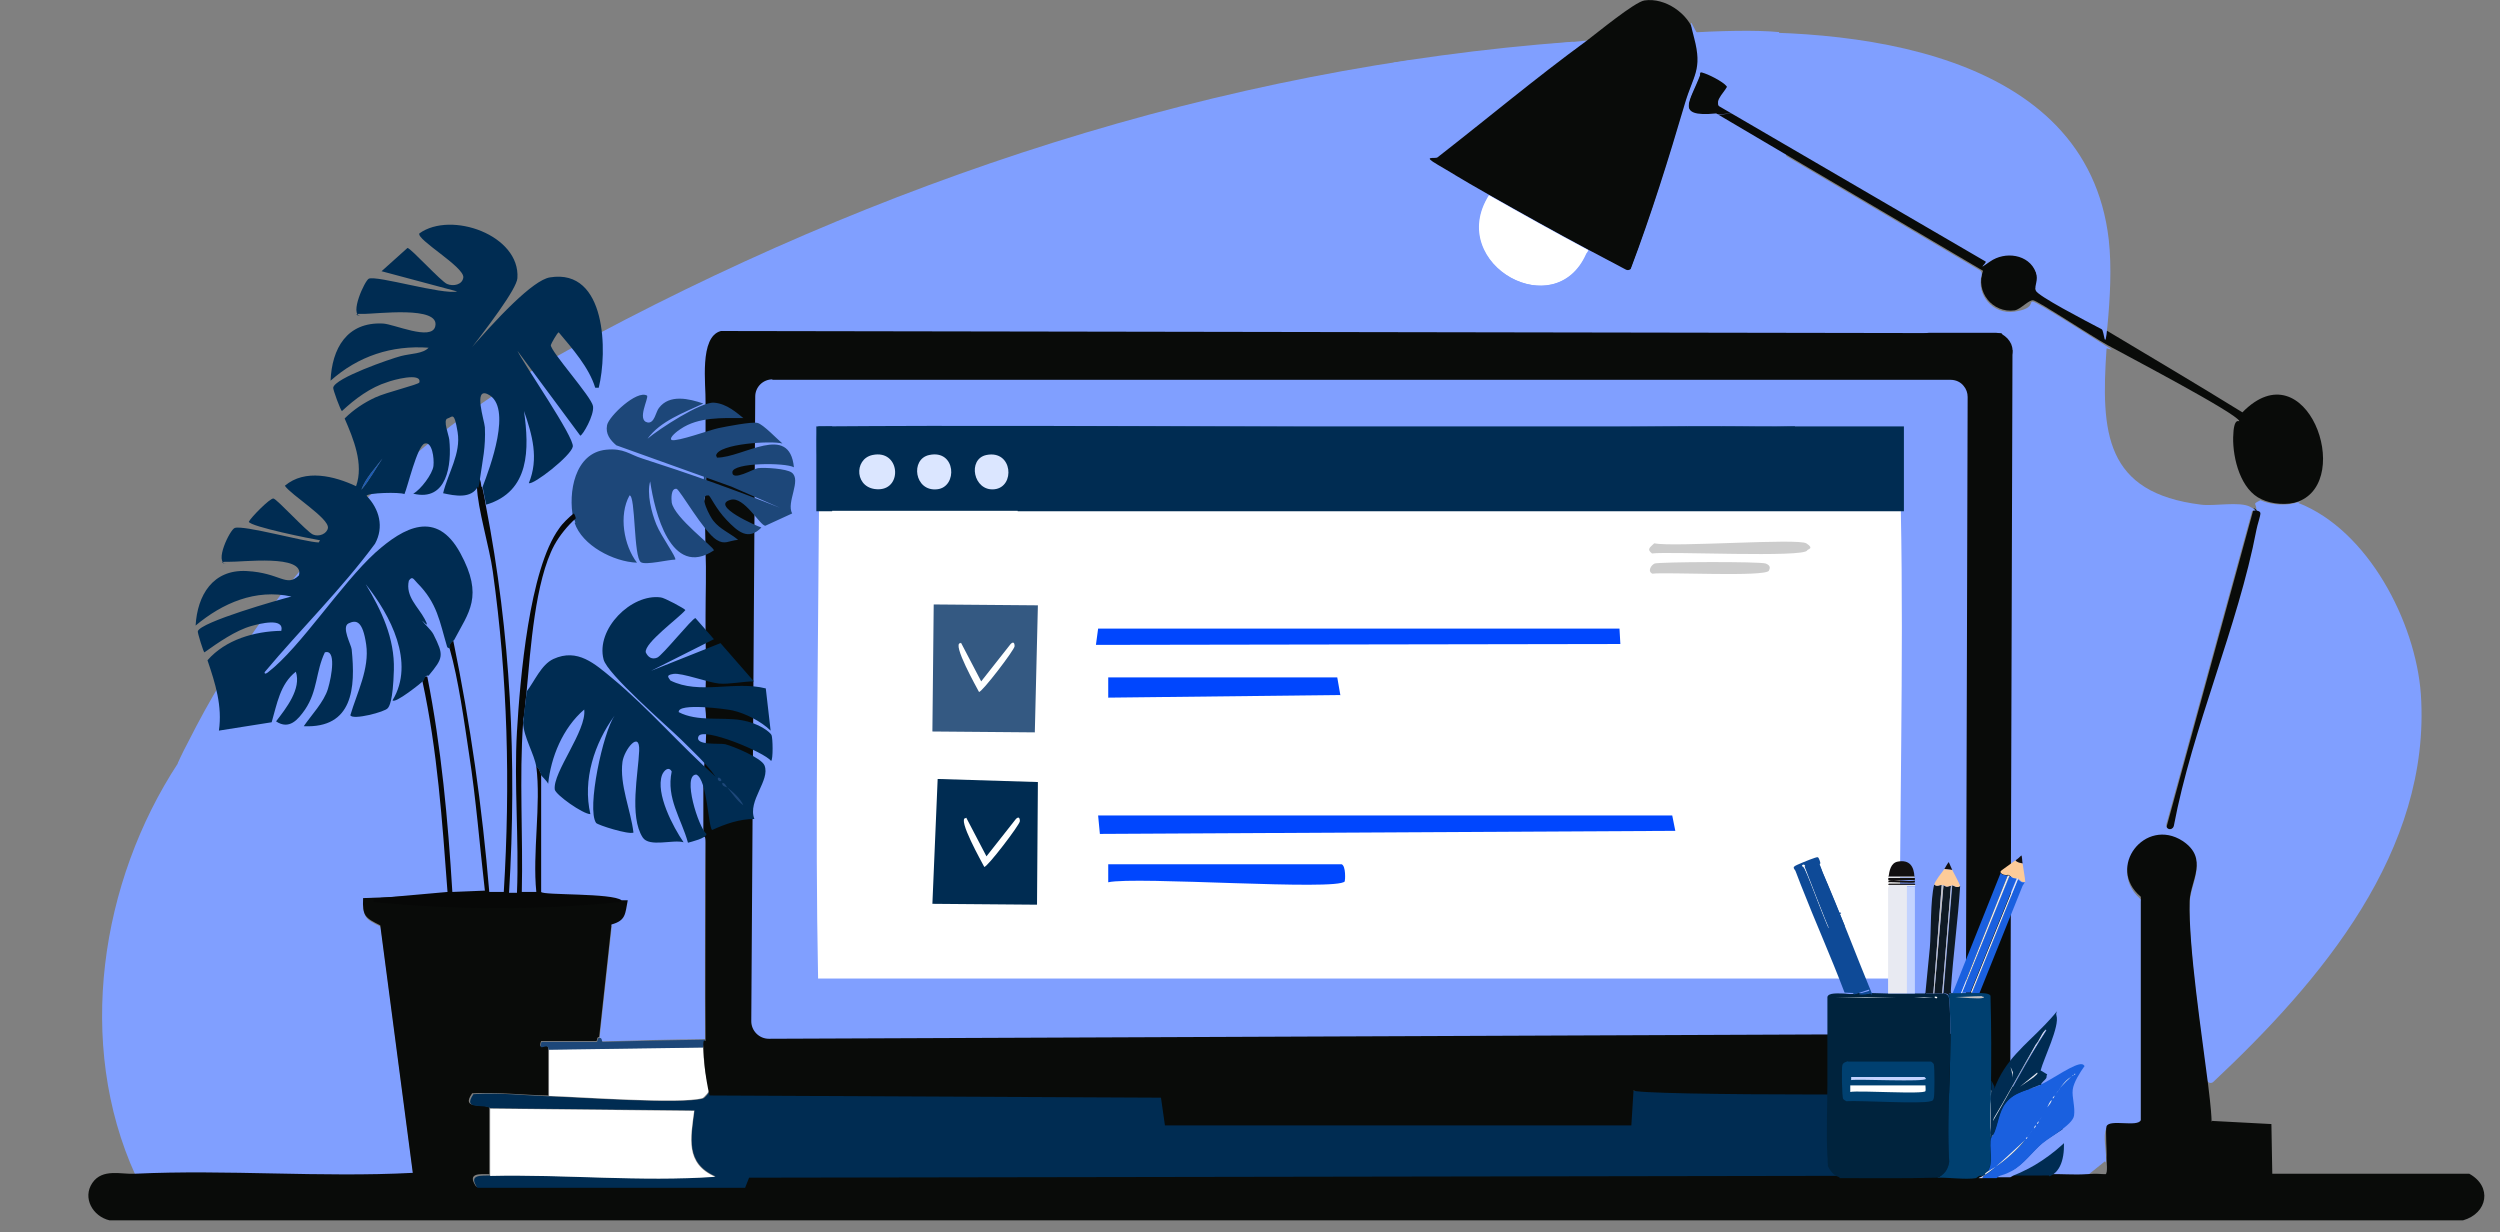 <?xml version="1.0" encoding="UTF-8"?>
<svg id="Calque_1" xmlns="http://www.w3.org/2000/svg" version="1.1" viewBox="0 0 568.7 280.3"><rect x="0" y="0" width="568.7" height="280.3" fill="#808080" stroke="none"/>
  <!-- Generator: Adobe Illustrator 29.0.1, SVG Export Plug-In . SVG Version: 2.1.0 Build 192)  -->
  <defs>
    <style>
      .st0, .st1, .st2, .st3, .st4, .st5, .st6 {
        fill-rule: evenodd;
      }

      .st0, .st7 {
        fill: #0046fe;
      }

      .st8 {
        fill: #1b5bb6;
      }

      .st9 {
        fill: #345982;
      }

      .st1, .st10 {
        fill: #fff;
      }

      .st11 {
        fill: none;
        stroke: #002c52;
        stroke-width: 8px;
      }

      .st2, .st12 {
        fill: #002c52;
      }

      .st13 {
        fill: #558af0;
      }

      .st3, .st14 {
        fill: #809fff;
      }

      .st15 {
        fill: #004070;
      }

      .st16 {
        fill: #f2f2fa;
      }

      .st17 {
        fill: #1d4779;
      }

      .st18 {
        fill: #070807;
      }

      .st19 {
        fill: #d9e8f4;
      }

      .st20, .st6 {
        fill: #ccc;
      }

      .st4, .st21 {
        fill: #dbe6ff;
      }

      .st22 {
        fill: #e8eaf2;
      }

      .st23 {
        fill: #fadcc0;
      }

      .st24 {
        fill: #090b09;
      }

      .st25 {
        fill: #c3d3ff;
      }

      .st5 {
        fill: #f2f2f2;
      }

      .st26 {
        fill: #0e4a97;
      }

      .st27 {
        fill: #fdcb99;
      }

      .st28 {
        fill: #3356ac;
      }

      .st29 {
        fill: #120f10;
      }

      .st30 {
        fill: #0f1a24;
      }

      .st31 {
        fill: #1a60df;
      }

      .st32 {
        fill: #c4c2c2;
      }

      .st33 {
        fill: #00233d;
      }

      .st34 {
        fill: #9cabb8;
      }

      .st35 {
        fill: #4d8dff;
      }

      .st36 {
        fill: #dddae2;
      }

      .st37 {
        fill: #e8e3e1;
      }

      .st38 {
        fill: #2c62df;
      }
    </style>
  </defs>
  <path class="st14" d="M317.2,14.2s66.7-8.9,87.5-6.9l2.9,50.3-65.6,13.7h-112.6l30.9-29.9,56.9-27.2Z"/>
  <g>
    <g>
      <g id="Objet_génératif">
        <g>
          <path class="st24" d="M479.4,75.3c10.2,6.1,20.5,12.2,30.7,18.5,14.5-14.8,25.5,15.5,12.7,20.3-2.4.9-6,.6-8.3-.5-4.8-2.1-6.6-9.3-6.5-14.1s1.4-3.5,1.4-3.7c-.4-1.7-26.4-15.3-30-17.3s-15.9-10.1-16.9-10.2-2.9,2.1-4.2,2.3c-5,.7-9-4.2-7.2-9l-60.7-35.8c-9.9,1-5.7-3.2-3.5-9.5.8-.5,5.9,2.7,6,3.2.1.7-3.3,3.7-1.6,4.4l60.9,35.5c3.3-2.8,9.2-2.2,10.8,2.1s0,4,0,4.2c.4,1.3,14,8.2,16.2,9.5Z"/>
          <g>
            <path class="st24" d="M385.3,7.5c2.4,8.2.1,9.3-1.8,15.9-3.7,12.5-7.7,25.3-12.3,37.4-.2.6-.9.8-1.4.5l-8.5-4.5c-7.5-4-15.2-8.3-22.6-12.5s-7.8-4.6-11.6-6.8-.7-1.3-.1-1.7c11.3-8.8,22.4-18.1,33.9-26.5,2.4-1.8,11-8.9,13.2-9.2,4.7-.7,10,3,11.3,7.4Z"/>
            <path class="st10" d="M361.3,56.9c-6.7,17.6-32.6,3.3-22.6-12.5,7.4,4.2,15.1,8.5,22.6,12.5Z"/>
          </g>
          <path class="st24" d="M513.6,116c0,0,1,.4.9.7,0,.6-.7,2.6-.9,3.7-4.3,22.1-14.8,45.4-18.9,67.9l-2.1.7,20.1-73.4c0,0,.7.4.9.5Z"/>
        </g>
        <g>
          <path class="st14" d="M160.4,99.8c0,.3,0,.6,0,.9"/>
          <path class="st14" d="M337.8,44c.4.2.6.8.3,1.2-8.5,15.2,15.6,28.5,22.7,12.6.2-.5.8-.7,1.2-.4,2.6,1.3,5.2,2.6,7.7,4.1s1.1,0,1.3-.4c4.6-12.2,8.6-25,12.3-37.6,1.9-6.4,4-7.6,2.1-14.8s.3-1.1.8-1.1c34.6-1.7,88.5,3.6,93.5,46.9.7,6.3.3,13.3-.3,19.7s-.7,1-1.3.7c-4-2.1-14.6-7.6-15-8.8s.7-2.3,0-4.2c-1.6-4.1-7-4.8-10.4-2.4s-.7.3-1,0l-60.4-35.2c-1.7-.7,1.7-3.6,1.6-4.4s-3.4-2.6-5.1-3.2-.9,0-1.1.5c-2.2,5.8-5.8,9.7,3.4,8.9s.4,0,.5.1l59.8,35.3c.3.2.5.6.4,1-1.3,4.6,2.6,9.1,7.4,8.4s3.3-2.3,4.2-2.3,13.2,7.9,16.4,9.9.5.5.4.8c-1.3,19.1-.4,32.8,21.5,35.5,3,.4,8.8-.8,11.2.5s.5.6.4,1l-19.5,71.2c-.2.7.5,1.3,1.1,1.1h0c.3-.1.5-.4.6-.7,4.2-22.3,14.6-45.4,18.8-67.4.2-1.1.9-3.1.9-3.7s-.9-.6-.9-.7c0-1.8-1.1-1.3.9-2.3,2.2,1,5.6,1.3,8,.6s.4,0,.6,0c15.9,6.2,26.7,27.1,27.9,43.5,2.4,35.7-22.8,65.3-47.2,88.2-.5.5-1.4.2-1.5-.5-1.4-11.4-4.2-30.2-3.9-40.1.1-4.6,4.4-9.7-1.6-13.6-8.4-5.5-17.2,5.7-9.8,12.4s.3.4.3.7v50.1c0,.3,0,.5-.3.7-1.5,1-6.9-.5-7.6,1s0,4.9,0,6.7-.1.5-.3.7l-4.1,3.3c-.1.1-.3.2-.5.2-2,0-3.9,0-5.9,0s-1.1-.8-.7-1.4c3-4,.6-13.4-.9-17.7s-.5-.6-.9-.6c-2.6.2-5.4-.4-7.9-.5s-.9-.4-.9-.9c0-12.5.4-159.2.5-166.2s0-.3-.1-.5l-2.1-3.3c-.2-.3-.4-.4-.7-.4l-290.7-.5c0,0-.2,0-.3,0-4.8,1.4-3.2,12.2-3.3,16.1"/>
          <path class="st14" d="M40.4,173.7s.8-1.9,2.5-5.1c19-37.7,49.1-68.7,86.2-88.9C199.4,41.3,277.5,15.4,357.7,9.5c.9,0,1.3,1.1.6,1.6"/>
          <path class="st14" d="M107.1,117.8"/>
          <g>
            <path class="st14" d="M69.2,137.5c0,0,64.2-32.5,64.4-32.6,3.1,5,17.2,102.3,20.3,107.3l-71.2-7.6c-.2,4.2.5,4.5,3.9,6.2l7.4,56.3c-21,1.2-42.3-.8-63.2.2-13.6-29.9-8-66.7,9.7-93.7"/>
            <path class="st14" d="M160,190.3c0,.4.5.5.5,1.4"/>
            <path class="st14" d="M160.4,198.1c0,12.8-.1,25.6,0,38.3-7.8,0-15.5.3-23.3.5-.3,0-.6-.9-.7-.9l2.8-25.6c3.3-1,3.1-2.5,3.7-5.5l-19.6-.2c-1.1-.4,3.3-10.3,3.9-11.1s-35.3-27.1-35.2-28.4c-.1,16.7,45.2-68.2,70.8-93.8"/>
            <g>
              <path class="st17" d="M160.4,100.7c0,4.4.6,10-.5,13.9"/>
              <path class="st17" d="M160.4,91.5c0,2.8,0,5.6,0,8.3"/>
            </g>
          </g>
        </g>
        <g>
          <g>
            <path class="st24" d="M103,204.6c.3.1,6.6.1,6.9,0"/>
            <path class="st24" d="M111.7,204.6c1.8,3.2-1.3-.6,0,0s8.8.2,9.2,0-.2.8,0,0h2.3c-.7.7-1.1-.4,0,0l19.6.2c-.6,3.1-.4,4.6-3.7,5.5l-2.8,25.6c-.7,0-.3.9-.7.9-4.2,0-8.3,0-12.5,0-1,2.7,1.6-.2,1.6,1.8v10.6c-5.7-.1-11.5-.8-17.3-.5-2.6,3.8,2.2,2.2,3.9,3.2v15.2c-2,0-5.2-.4-3,2.8h60.9l.9-2.3,295.7-.5c2.9-.1,5.9.2,8.8,0s2.9,0,4.4,0c.5-.3.2-2.9.2-3.7.1-1.5-.3-6.4,0-7.2.7-1.7,7.1.3,7.8-1.4v-50.8c-8-6.7,1-18.2,9.5-12.7,6,4,1.8,9,1.6,13.6-.3,10.4,2.8,30.6,4.2,41.8s.3,7.9,1.2,8.3l13.2.7.2,11.3h44.8c5.3,2.9,4.2,9-1.4,10.6H24.9c-3.8-.9-6.2-5.1-3.9-8.5s6.7-1.9,9.7-2.1c21-1,42.2.9,63.2-.2l-7.4-56.3c-3.4-1.7-4.1-2.1-3.9-6.2l18.7-.7c5.8,1.6,7.6,8.7,2,1.9-.2-.2-.2-1-.4-1.2"/>
            <path class="st12" d="M466.1,267.4l-295.7.5-.9,2.3h-60.9c-2.2-3.2,1-2.7,3-2.8,17-.3,34.2,1.4,51.2.2-6.9-3-5.6-8.8-4.8-15l-46.4-.5c-1.7-1.1-6.5.6-3.9-3.2,5.8-.4,11.6.3,17.3.5,6.7.2,30,1.9,34.9.5.3,0,1.8-1.6,1.6-2.3l102.7.5.9,6.9h104.3l.5-6.9c28.9-.1,57.9.2,86.8,0,.4,0,0-.9.7-.9,3,0,6.4,1,9.5.5,1.8,4.6,5.2,17.5-.7,19.9Z"/>
            <g>
              <path class="st10" d="M111.5,267.4v-15.2l46.4.5c-.8,6.2-2.1,12,4.8,15-17,1.2-34.3-.6-51.2-.2Z"/>
              <g>
                <path class="st10" d="M160,238.3c0,2.8.4,6.5,1.4,9.2.2.7-1.3,2.2-1.6,2.3-4.9,1.4-28.2-.3-34.9-.5v-10.6l35.1-.5Z"/>
                <path class="st17" d="M160.4,236.5c0,1-.5,1.6-.5,1.8l-35.1.5c0-2-2.6.9-1.6-1.8,4.2,0,8.3,0,12.5,0,.4,0,0-.9.7-.9s.4.9.7.9c7.8-.2,15.5-.4,23.3-.5Z"/>
              </g>
            </g>
          </g>
          <g>
            <path class="st24" d="M457.3,247.1c-.7,0-.7.6-.7.9,0,1.3-86.8,1.3-85,0l-.5,8h-106.1l-.9-6.3-102.7-.5c-1-4.4-1.3-8.1-1.4-10.9s.5-.8.5-1.8c-.1-12.8,0-25.6,0-38.3,0-2.1,0-4.3,0-6.5s-.5-1-.5-1.4c0-3.4,0-6.8,0-10.2s0-.6,0-.9c0-6.7,1.5-14.1,0-20.8.6,0,.4-.5.5-.9.2-5,0-10.2,0-15.2s0-1.5,0-2.3c0-4.9.2-9.9,0-14.8-.1-3.6,0-7-.5-10.6,1.1-3.8.5-9.5.5-13.9s0-.6,0-.9c0-2.8,0-5.6,0-8.3.1-3.9-1.5-14.9,3.5-16.2l291.3.5,2.5,3.9-.5,167.4Z"/>
            <g>
              <path class="st14" d="M175.7,86.4h268c1.2,0,2.3.5,3,1.4h0c.6.7.9,1.6.9,2.5l-.4,141c0,2.2-1.8,3.9-3.9,3.9l-268.4,1.1c-2.2,0-4-1.8-4-4l.9-142.1c0-2.2,1.8-3.9,3.9-3.9Z"/>
              <path class="st12" d="M391.7,97c-2,.8-3.5,4.8-4.8,5.1-3.1.7-5.2-2.4-3-5.1,2.6,0,5.3,0,7.8,0Z"/>
              <g>
                <path class="st12" d="M383.9,97c-2.2,2.7,0,5.8,3,5.1s2.9-4.3,4.8-5.1c5.5,0,11.1.2,16.6,0-.6,6.9,4.9,2.3,5.8,2.8-1.1,5.8,2.3.6,4.2.5,3.4-.3,3.5,6.1,0,7.8s-1.5-.9-2.5.2.8.5.5.9c-1.8,2.1-3.2,3.8-3.2,6.7-75.5,0-151.1,0-226.7,0,0-2.4-1.2-18.2-.2-18.9,65.9-.5,131.9.7,197.8,0Z"/>
                <path class="st21" d="M224.4,103.5c6-1.2,6.6,7.3,1.8,7.8s-6.2-6.9-1.8-7.8Z"/>
                <path class="st21" d="M211.4,103.5c6.1-1.3,6.5,7.3,1.8,7.8-5.2.6-6.2-6.9-1.8-7.8Z"/>
                <path class="st21" d="M198.5,103.5c6.2-1.3,6.9,7.7,1.4,7.8s-5.8-6.9-1.4-7.8Z"/>
                <path class="st12" d="M404.4,106.3c6.2-1.1,2.7,10.6-1.4,8.8s-2.2-8.1,1.4-8.8Z"/>
              </g>
              <g>
                <path class="st10" d="M413,116c6.1,0,12.3,0,18.5,0,0,0,.9-.1.9.2.7,35.4-.4,71-.2,106.4h-246.1c-.7-35.5,0-71.1.2-106.6,75.5,0,151.2,0,226.7,0Z"/>
                <g>
                  <polygon class="st7" points="249.8 185.5 380.4 185.5 381.1 189 250.2 189.7 249.8 185.5"/>
                  <polygon class="st7" points="249.8 143 368.4 143 368.6 146.5 249.3 146.7 249.8 143"/>
                  <polygon class="st7" points="252.1 154.1 304.2 154.1 304.9 158.1 252.1 158.7 252.1 154.1"/>
                  <path class="st7" d="M252.1,196.6h53.1c1,.4.8,3.7.7,3.9-1.6,2.2-47.5-1.2-53.8.2v-4.2Z"/>
                  <path class="st20" d="M376.3,123.6c4.6.9,32.7-1.2,34.6,0s.3,1.3.2,1.6c-.6,1.7-31.4.2-35.3.7-1.3-1-.4-1.4.5-2.3Z"/>
                  <path class="st20" d="M376.3,128.2c1.2-.4,24.2-.5,25.4,0s.9,1.1.7,1.6c-.6,1.5-23.3.3-26.5.7-1.2-.5-.3-2,.5-2.3Z"/>
                  <g>
                    <polygon class="st12" points="213.3 177.2 236.1 177.9 235.9 205.8 212.1 205.6 213.3 177.2"/>
                    <path class="st10" d="M219.8,186l4.6,8.8,6.7-8.5c.6-.6.9-.3.9.5s-7.5,10.6-8.1,10.4c-.4-.8-6.3-11.2-4.2-11.1Z"/>
                  </g>
                  <polygon class="st9" points="212.4 137.5 236.1 137.7 235.4 166.6 212.1 166.4 212.4 137.5"/>
                </g>
              </g>
            </g>
          </g>
        </g>
      </g>
      <rect class="st12" x="231.5" y="97" width="201.6" height="19.3"/>
      <rect class="st12" x="186.9" y="112.6" width="200.3" height="3.6"/>
      <rect class="st12" x="185.7" y="97" width="3.6" height="19.3"/>
      <g id="Objet_génératif1" data-name="Objet_génératif">
        <path class="st25" d="M451.6,267.3c-.2.2-.6.4-.6.7-.3,0-.6,0-.9,0,.2-.2.5-.2.8-.4s.4-.2.6-.3h.1Z"/>
        <g>
          <g>
            <path class="st15" d="M446.1,225.9c0,0,.1,0,.2,0,.6,0,1.3,0,1.9,0s.2,0,.3,0c.6,0,1.3,0,1.8,0s2.2,0,2.5.6c.2,7.1.2,14.3.1,21.4,0,3.6-.3,7.2,0,10.8-.7,2.2.8,5.9-1,8-.2.1-.4.4-.5.5-.2.1-.4.2-.6.3-.4-.3-1.1.4-1.3.5-2.5.4-6.4-.2-9-.1,1.7-.4,2.7-1.9,2.9-3.6-.7-12.1.9-25.2,0-37.2,0,0-.2-.5-.2-.6,0-.2-.2-.4-.2-.5.3,0,.5,0,.7,0s.2-.1.2-.1c.5,0,1.3,0,1.9,0Z"/>
            <path class="st32" d="M450.9,226.7c.4,0,.6.2.2.3-.8.3-5.1-.1-6.3-.2,2,0,4.1-.2,6-.2Z"/>
          </g>
          <g>
            <path class="st33" d="M422.7,225.8c.5.3,1,.2,1.6.1.4.3.8,0,1.2,0s.2,0,.3,0c1.2,0,2.4.1,3.6.1s2.9,0,4.3,0,1.2,0,1.8,0,1.5,0,2.3,0,0-.2,0-.2c.2,0,0,.2.2.2.5,0,1.1,0,1.6,0s.2,0,.2,0c.6,0,1.2,0,1.8,0s.2-.1.2-.1c.5,0,1,.2,1.4.6,0,.1.2.6.2.6.9,12-.7,25.1,0,37.2-.2,1.6-1.2,3.2-2.9,3.6-7.3.2-14.7.1-22,.1,0-.3-.5-.3-.8-.5-.7-.4-1.2-1-1.6-1.7s-.3-.5-.3-.7,0-.2,0-.2c-.1-.7,0-1.1-.1-1.8-.3-5.5,0-11.4,0-16.9v-19.4c.2-1,2.4-.8,3.4-.8s1.5.2,2.3.1.1-.1.1-.1c0,0,.2,0,.2,0,.3,0,.6,0,.9-.1Z"/>
            <path class="st34" d="M417.6,226.8c4.6,0,9.1,0,13.7,0l-6.8.2-6.9-.2Z"/>
            <path class="st34" d="M435.4,226.8c1.5,0,3,0,4.5,0l-2.2.2-2.3-.2Z"/>
            <path class="st10" d="M440.2,226.7c.2,0,.5,0,.5.3-.3.3-.9-.2-.5-.3Z"/>
            <g>
              <path class="st15" d="M420.4,241.5h18.9c.2.1.6.5.6.6.2.6.2,7,0,7.7s-.4.6-.7.7c-2.1.7-15.9-.2-19.2,0,0,0-.7-.4-.7-.5-.3-.3-.4-7.1-.2-7.7s.7-.7,1.3-.9Z"/>
              <path class="st10" d="M421,246.9h17c0,0,.1,1.2,0,1.3-.3.8-15.2-.2-17.1.2v-1.5Z"/>
              <path class="st25" d="M421.1,245h16.7c0,.1.3.2.3.4,0,.8-15.7,0-17,.3v-.7Z"/>
            </g>
          </g>
        </g>
        <g>
          <g>
            <path class="st29" d="M444.1,197.9l-1.8-.2c.3-.5.6-1.1,1-1.6.3.6.5,1.2.8,1.8Z"/>
            <g>
              <path class="st29" d="M435.5,199.5h-5.9c.2-1.4.5-3.2,2.1-3.5,2.7-.5,3.7,1.1,3.8,3.5Z"/>
              <path class="st29" d="M429.7,200.3c.9-.4,4.7.4,5.9,0,0,0,0,.3,0,.4,0,.3-5.4-.1-6,0-.1,0,0-.4.1-.5Z"/>
              <path class="st29" d="M435.6,201.3h-5.9s-.4-.1,0-.3h5.8c.2,0,.1.3.2.3Z"/>
              <path class="st29" d="M429.6,199.7h5.9s.3.2,0,.5h-5.9c-.2-.3,0-.4,0-.5Z"/>
              <path class="st22" d="M435.5,199.5s0,0,0,.1h-5.9c0-.1,0,0,0-.2h5.9Z"/>
            </g>
          </g>
          <g>
            <g>
              <path class="st22" d="M435.6,201.3c0,.1.3.2,0,.3h-1.8v24.4c-1.4,0-2.9,0-4.3,0v-24.1c.2-.2.2-.4.2-.6h5.9Z"/>
              <path class="st25" d="M435.6,201.6v24.4c-.6,0-1.2,0-1.8,0v-24.3h1.8Z"/>
            </g>
            <path class="st19" d="M421.6,225.9s0,0-.1.1l-11.5-28.3-.2-.6c.5.6.9,1.7,1.2,2.5,3.7,8.7,7,17.6,10.6,26.3Z"/>
            <g>
              <g>
                <path class="st30" d="M443.8,201.5l-2,24.5c-.6,0-1.2,0-1.8,0l2.1-24.6c.1,0,.5.3.7.3.3,0,.7-.2,1-.2Z"/>
                <path class="st30" d="M441.7,201.3l-1.9,24.7c-.5,0-1.1,0-1.6,0s0-.2-.2-.2c.3-3.4.7-6.8,1-10.2s.1-11,1-14.4c.6.6,1.2.1,1.7.1Z"/>
                <path class="st30" d="M445.9,201.5c-.5,7.8-1.6,15.7-2.1,23.5,0,.2-.1,1,.2,1-.3,0-.5,0-.7,0,0,0,.1.3.2.5-.4-.4-.8-.5-1.4-.6l2-24.5c.3,0,1.2.8,1.8.1Z"/>
                <path class="st32" d="M442.1,201.4l-2.1,24.6c0,0-.2,0-.2,0l1.9-24.7c.4,0,.3,0,.5.1Z"/>
                <path class="st32" d="M442,225.9s0,.1-.2.1l2-24.5c.1,0,.1-.1.2-.1l-2,24.5Z"/>
                <path class="st27" d="M444.1,197.9c.6,1.2,1.3,2.4,1.8,3.6-.6.7-1.5-.1-1.8-.1s-.1.1-.2.1c-.3,0-.7.2-1,.2s-.6-.3-.7-.3,0-.1-.5-.1-1.1.5-1.7-.1c.2-.8,1.7-2.7,2.3-3.5l1.8.2Z"/>
              </g>
              <g>
                <path class="st31" d="M460.6,200.6c0,.2-.4.7-.5.9l-9.8,24.4c-.5,0-1.2,0-1.8,0l10.5-25.9c.5.3.7.9,1.6.7Z"/>
                <path class="st27" d="M460.1,196.4c.1.9.6,3.5.6,4.2-.9.2-1.1-.4-1.6-.7s-.3,0-.3,0c-1.2-.2-.8-.2-1.6-.7s-.4,0-.5-.1c-.6-.1-1.1,0-1.6-.6,0,0,0-.3,0-.3.1-.2,2.9-2.1,3.4-2.5.3.4,1.1.6,1.6.7Z"/>
                <path class="st29" d="M460.1,196.4c-.5-.1-1.3-.2-1.6-.7.5-.3.9-.7,1.3-1.1.2,0,.2,1.5.3,1.8Z"/>
                <path class="st31" d="M456.7,199.2l-10.6,26.7c-.6,0-1.4,0-1.9,0l10.9-27.3c.5.6,1,.4,1.6.6Z"/>
                <path class="st22" d="M459.1,199.9l-10.5,25.9c-.1,0-.2,0-.3,0l10.5-25.9s-.2-.4.3,0Z"/>
                <path class="st31" d="M458.7,199.9l-10.5,25.9c-.6,0-1.3,0-1.9,0l10.8-26.6c.8.5.4.5,1.6.7Z"/>
                <path class="st22" d="M457.1,199.3l-10.8,26.6c0,0-.2,0-.2,0l10.6-26.7c.1,0,0-.2.5.1Z"/>
              </g>
            </g>
          </g>
          <g>
            <g>
              <path class="st14" d="M473.7,250.2c-.2,2.5.2,3.8-1.1,6.1-1.9,3.5-7.6,7.7-11.1,9.5s-2.9,1.2-4.2,2c-1,0-2,0-3,0,.8-.9,2.4-1.1,3.4-1.6,2.7-1.4,4.6-4.3,7-6.3s6.8-3.7,7.2-6.3-.6-4-.3-5.9,1.7-4,2.7-5.4c-.2-.2-.3-.3-.6-.4.2-.5,1.4-.9,1.9-.8-1.3,3-1.5,5.8-1.8,9Z"/>
              <g>
                <path class="st31" d="M473.6,242.1c.3,0,.4.2.6.4-1,1.4-2.5,3.7-2.7,5.4s.6,3.9.3,5.9-5.1,4.6-7.2,6.3-4.3,4.9-7,6.3-2.6.7-3.4,1.6c-1,0-2.1,0-3.2,0,0-.3.3-.5.6-.7.9-.6,1.5-1.1,2.4-1.8,2.4-1.8,4.8-3.8,6.7-6.1-2.2,2.1-4.4,4.2-6.7,6.1-.6.5-1.4.8-2,1.2,1.8-2.1.3-5.8,1-8s.4-.4.5-.6c1.1-2.4,1.2-5.2,2.8-7.2,2-2.6,5-2.8,7.8-4.1s8-5.1,9.6-4.7Z"/>
                <g>
                  <path class="st22" d="M454,265.4c-.9.7-1.4,1.2-2.4,1.8h-.1c0-.2.2-.4.5-.6.6-.4,1.4-.8,2-1.2Z"/>
                  <path class="st22" d="M454,265.4c2.3-2,4.5-4.1,6.7-6.1-1.9,2.3-4.2,4.4-6.7,6.1Z"/>
                  <path class="st22" d="M471.3,244.8c-.8.7-2,1.9-2.7,2.7.6-.7,1.1-1.5,1.9-2.1.3-.2.6-.4.8-.6Z"/>
                  <path class="st22" d="M464.5,253.9c.4-.7.8-1.3,1.2-2-.4.7-.8,1.3-1.2,2Z"/>
                  <path class="st22" d="M465.7,251.9c.3-.6.5-1.2,1-1.7,0,.6-.6,1.2-1,1.7Z"/>
                  <path class="st13" d="M463.8,255c.3-.5.4-.6.7-1-.3.5-.4.6-.7,1Z"/>
                  <path class="st13" d="M462.4,257c-.2.3-.4.6-.7.9.2-.3.5-.6.7-.9Z"/>
                  <path class="st22" d="M468.4,247.9c-.2.3-.5.6-.7.9.3-.4.3-.5.7-.9Z"/>
                  <path class="st13" d="M461.8,257.9c-.2.3-.3.4-.6.7.2-.3.4-.4.6-.7Z"/>
                  <path class="st22" d="M462.7,256.7c0-.1.1-.6.4-.7.1.3-.3.6-.4.7Z"/>
                  <path class="st22" d="M463.8,255c-.1.2,0,.5-.4.7-.1-.3.3-.5.4-.7Z"/>
                  <path class="st22" d="M467.4,249.2c0,.1-.2.6-.4.7-.2-.3.3-.5.4-.7Z"/>
                  <path class="st22" d="M461.2,258.6c0,0,0,.4-.3.5-.2-.2.2-.4.3-.5Z"/>
                  <path class="st13" d="M467.4,249.2c.1-.2.2-.3.3-.5-.1.2-.2.3-.3.5Z"/>
                  <path class="st22" d="M471.3,244.8c.1-.1.2-.2.5-.3-.2.2-.4.3-.5.3Z"/>
                  <path class="st22" d="M462.4,257c0,0,.2-.3.2-.3,0,0-.1.2-.2.3Z"/>
                  <path class="st13" d="M468.4,247.9c0,0,0-.2.2-.3,0,0,0,.2-.2.3Z"/>
                  <path class="st22" d="M471.8,244.5s.1-.4.3-.2c0,.2-.3.2-.3.2Z"/>
                </g>
              </g>
            </g>
            <g>
              <path class="st12" d="M464,246.8c-2.8,1.3-5.7,1.5-7.8,4.1-1.6,2-1.7,4.8-2.8,7.2-.7.1-.2-2-.3-2.4,4.2-7.1,7.9-14.4,12.4-21.3,0-.3-.3,0-.3.1-.7.9-1.2,2.2-1.9,3-3.4,5.9-6.7,11.9-10.1,17.7.3-1.9-.4-4.9,0-6.8s.3-.5.5-.8c2.4-6.5,7-9.8,11.5-14.5s2.2-3.3,2.6-2.1c.8,2.4-2.9,9.8-3.6,12.5l1.5.9c-.2.2-.1.6-.2.8-.3.6-1.2,1-1.2,1.6Z"/>
              <path class="st22" d="M453.4,258.1c0,.2-.4.4-.5.6-.3-3.6,0-7.2,0-10.8.3.5.2,0,.6-.2-.1.4-.4.8-.5.8-.4,1.8.3,4.8,0,6.8,3.5-5.8,6.7-11.8,10.1-17.7.8-.9,1.2-2.2,1.9-3s.3-.4.3-.1c-4.5,6.9-8.2,14.2-12.4,21.3.2.4-.4,2.6.3,2.4Z"/>
              <path class="st22" d="M463.4,244c.4.2-.6.8-.7,1l-3.2,2.2,3.9-3.2Z"/>
              <path class="st22" d="M457.4,242.8l.5,1.1-.2,2c.2-1.1,0-2-.3-3Z"/>
            </g>
          </g>
        </g>
      </g>
      <path class="st10" d="M218.6,146.2l4.6,8.8,6.7-8.5c.6-.6.9-.3.9.5s-7.5,10.6-8.1,10.4c-.4-.8-6.3-11.2-4.2-11.1Z"/>
    </g>
    <rect class="st24" x="435.1" y="75.7" width="22.7" height="8" rx="3.9" ry="3.9"/>
  </g>
  <rect class="st7" x="140" y="-195.8" width="54.2" height="54.2"/>
  <rect class="st35" x="162.2" y="-170.9" width="54.2" height="54.2"/>
  <path class="st4" d="M688.2-216c-6.1-67.7-332.9-198.2-393.6-134.1-60.7,64.1-2.3,184.3,124.8,215.1,127.2,30.8,274.9-13.3,268.8-81Z"/>
  <path class="st3" d="M486.2-172c5.5-57.5,298.2-168.4,352.6-114,54.4,54.4,40.6,168.9-73.3,195.1-113.9,26.2-284.7-23.7-279.3-81.1Z"/>
  <path class="st11" d="M760.8-375.9l15.8-15.7c3.1-3.1,8.2-3.1,11.3,0l42.5,42.2c3,3,4.7,7.1,4.7,11.3V-51.2"/>
  <path class="st7" d="M729.5-385.5c11.4-11.3,29.8-11.3,41.2,0,11.4,11.3,11.4,29.7,0,41l-17.5,17.4-41.2-41,17.5-17.4Z"/>
  <path class="st4" d="M729.2-344c11.4,11.3,22.4,18.7,24.7,16.5,2.2-2.2-5.2-13.2-16.6-24.5-11.4-11.3-22.4-18.7-24.7-16.5-2.2,2.2,5.2,13.2,16.6,24.5Z"/>
  <path class="st4" d="M733.8-293.4c7.8,18.4,21.1,31.2,28.1,50.4,4.2,11.4,5.9,23.7,6,36.4,0,6.9,0,13.8,0,20.6,0,6.7-.2,13.4-.8,20-.6,6.7-1.2,13.3-1.5,20-.2,5.2-.3,11.4-2.1,16.1-1.4,3.8-5,4.4-6-.3-.5-2.6-.5-5.4-.4-8.1,0-3.4.3-6.8.4-10.1.4-13.6-.1-27.2.2-40.8.3-13.3,2-26.5,0-39.7-1.6-10.9-5.6-20.2-10.1-29.2-4.4-8.6-9.2-17-12.2-26.9-.9-2.8-1.5-5.7-1.8-8.8.1,0,.3,0,.3.2Z"/>
  <path class="st0" d="M731.7-257c1.5,1.1,2.4,2.7,3.5,4.3,1.3,2,2.8,3.8,4.1,5.8,2.7,4.2,5.1,8.6,7.6,12.9,4.7,8.2,8.2,16.9,10,26.4,1.8,9.8,2.3,20,3.1,30,.8,10.6,1.6,21.2,1.7,31.8,0,4.8.3,9.8-.3,14.5-.4,2.9-1.7,5.4-4.7,5.4-6.4,0-9.4-7.1-10.6-12.9-1.8-8.5-2.2-17.5-1.9-26.2.4-10.5,2.2-20.8,3-31.2.8-11.1.4-21.9-3.5-32.3-1.9-5.3-4.2-10.4-6.2-15.6-.9-2.2-1.6-4.5-2.7-6.6-1.3-2.3-2.9-4.4-3.9-6.9.3.2.6.4.9.5Z"/>
  <path class="st4" d="M805.3-279.1c.2-.2.4-.3.6-.5-.6,2.4-1.6,4.3-2.4,6.4-.7,1.9-1.1,4.1-1.5,6.3-1.1,5-2.4,9.9-3.4,14.9-2.1,10-1.7,20.7-.3,31.7,1.3,10.4,3.3,20.8,4.3,31.3.8,8.6,1.1,17.6.4,25.8-.5,5.6-2.2,12.3-6.9,11.7-2.2-.3-3.3-2.9-3.8-5.8-.7-4.7-.9-9.7-1.2-14.4-.6-10.5-.8-21-.9-31.4-.1-9.8-.5-19.8.2-29.4.6-9.2,2.6-17.6,5.5-25.2,1.5-4,2.9-8.2,4.6-12,.8-1.9,1.8-3.5,2.6-5.3.7-1.5,1.2-3,2.2-4Z"/>
  <path class="st4" d="M733.6-226.6c.8-1.4,2.7,3.2,3,3.8-.1-.3-.2-.6-.4-.9,1.7,2.8,3.2,5.7,4.2,8.8.9,3.1,1.8,6.4,2.6,9.5,1.7,5.9,3.8,11.7,5.3,17.7,1.5,5.8,1.8,11.6,1.5,17.6-.4,6.3-.6,12.7-.2,19,.2,3,1.2,5.8,1.9,8.7.7,2.9,1.2,5.8,2,8.7.2-.4.2.9.2,1,0,.7-.1,1.3-.3,2-.6,1.7-1.7,3.2-3.4,3.7-3.1.9-5.9-1.9-6.9-4.8-1.4-4.2-2.2-8.8-2.9-13.2-.6-4-.8-8.1-.6-12.2.4-8.1,1.8-16,2.2-24.1.4-8.8-1.3-17-2.8-25.6-.7-4.1-1.4-8.2-2.8-12.1-.6-1.6-1.3-3-2-4.5-.4-.8-1.3-2.3-.7-3.3Z"/>
  <path class="st1" d="M758.4-240.3c-.4,10-1,20-2.3,30-1.4,10.1-3,20.3-4.3,30.4-1.3,9.9-2.6,19.9-2.5,30,.1,7.4-1.1,19.9,7.2,23.5,8.4,3.7,10.1-12.1,10.7-17.3,1.1-10,.7-20.1.2-30.1-.5-10.3-1.4-20.5-2.5-30.8-1.2-11.4-2.1-22.8-2.9-34.3-.4-5.7-.5-11.3-.4-17,0-5.3-.1-10.7-2-15.8-.1,0-.2.1-.3.2"/>
  <path class="st0" d="M801.6-208.4c-1.5,2.2-3,4.3-4.4,6.6-2.5,4.1-4.8,8.7-5.5,14.6-1.4,12.3-.3,25.7,0,38.4,0,2.6-.3,5.1.8,7.6.9,2.2,2.7,4,4.3,3.9,3.6,0,3-8.7,3-12.5,0-6.7-.7-13.5-.7-20.1,0-6.6.5-13.3,1.4-19.6,1-6.4,2.4-12.5,4.3-18.2.3-.8,2.1-6.9.4-5.9"/>
  <path class="st1" d="M785.8-274.2c-2.3,0-2.3,11.6-2.4,13.1-.3,5.4-.2,10.8-.4,16.2-.4,11.8-.8,23.6-2.6,35.2-1,6.3-2.1,12.5-3.3,18.7-1.2,6.2-2.8,12.4-3.6,18.7-.8,6.1-.3,12.2-.2,18.3.1,6.1.3,12.3,1.1,18.3.2,1.5.4,3,.7,4.5.2,1.2,0,2.8.4,4,.6,1.9,3,2.5,4.6,2.2,4.4-.8,7.2-6.3,8.7-10.3,1.9-5.1,2.9-10.7,4-16.1,1.1-6.1,1.8-12.4,2.1-18.6.6-12.7-.2-25.4-1.1-38-.5-7-1.1-14-2-21-.9-7-2-13.9-2.8-20.9-.5-5.1-1.1-10.2-1.4-15.2,0-1.2-.2-9-1.9-9Z"/>
  <path class="st0" d="M782.9-189.8c-.4-12.2-5.3-65.7-6.4-80.5-.3-3.7-3-19.1-3.3-23.2-.9,1.2-.9,19.6-.9,23.8,0,4.2-.5,8.3-.8,12.5-.3,4.2-6.6,59.1-7.4,63.2-1.6,8.1-2.7,16.4-3.6,24.7-.8,8.1-2.1,16.6-1,24.8.3,1.9.7,3.7,1.3,5.4.7,1.9,1.2,3.6,1.7,5.5.9,3.1,2.5,5.9,5.1,7.2,5.2,2.7,7.9-3.4,9.3-8.6,2.2-8.3,3.7-16.8,4.4-25.6.7-9.7,1.9-19.4,1.5-29.2Z"/>
  <rect class="st12" x="728.2" y="-154" width="80.4" height="79.9" rx="2" ry="2"/>
  <rect class="st7" x="719.3" y="-145.2" width="8.8" height="99.2" rx="2" ry="2"/>
  <rect class="st7" x="763.5" y="-145.2" width="8.8" height="99.2" rx="2" ry="2"/>
  <rect class="st7" x="808.5" y="-145.2" width="8.8" height="99.2" rx="2" ry="2"/>
  <path class="st12" d="M657.2-99.8h-325.3c-7,0-12.6-5.6-12.6-12.5v-38.9h350.5v38.9c0,6.9-5.7,12.5-12.6,12.5Z"/>
  <path class="st12" d="M669.5-134.9h-350.2v-197.8c0-4.7,3.9-8.6,8.7-8.6h332.9c4.8,0,8.7,3.9,8.7,8.6v197.8Z"/>
  <path class="st10" d="M661.1-332.3h-333.7v186.6h333.7v-186.6Z"/>
  <rect class="st21" x="325.7" y="-332.5" width="335.3" height="201.9" rx="8" ry="8"/>
  <path class="st10" d="M325.7-328.5c0-2.2,1.8-4,4-4h327.3c2.2,0,4,1.8,4,4v11.8h-335.3v-11.8Z"/>
  <path class="st7" d="M325.7-331.4c0-.6.4-1,1-1h333.3c.6,0,1,.4,1,1v14.8h-335.3v-14.8Z"/>
  <path class="st5" d="M333.3-321.9c1.3,0,2.3-1,2.3-2.3s-1.1-2.3-2.3-2.3-2.3,1-2.3,2.3,1.1,2.3,2.3,2.3Z"/>
  <path class="st5" d="M340.4-321.9c1.3,0,2.3-1,2.3-2.3s-1.1-2.3-2.3-2.3-2.3,1-2.3,2.3,1.1,2.3,2.3,2.3Z"/>
  <path class="st5" d="M347.4-321.9c1.3,0,2.3-1,2.3-2.3s-1.1-2.3-2.3-2.3-2.3,1-2.3,2.3,1.1,2.3,2.3,2.3Z"/>
  <rect class="st10" x="397.4" y="-288.8" width="192" height="129" rx="-15.4" ry="-15.4"/>
  <path class="st6" d="M475.8-183.7c-1.5,0-2.6,1.2-2.6,2.6s1.2,2.6,2.6,2.6,2.6-1.2,2.6-2.6-1.2-2.6-2.6-2.6Z"/>
  <path class="st0" d="M484.6-183.7c-1.5,0-2.6,1.2-2.6,2.6s1.2,2.6,2.6,2.6,2.6-1.2,2.6-2.6-1.2-2.6-2.6-2.6Z"/>
  <path class="st6" d="M493.1-183.7c-1.6,0-2.9,1.2-2.9,2.6s1.3,2.6,2.9,2.6,2.9-1.2,2.9-2.6-1.3-2.6-2.9-2.6Z"/>
  <path class="st6" d="M501.6-183.7c-1.5,0-2.6,1.2-2.6,2.6s1.2,2.6,2.6,2.6,2.6-1.2,2.6-2.6-1.2-2.6-2.6-2.6Z"/>
  <path class="st6" d="M510.4-183.7c-1.5,0-2.6,1.2-2.6,2.6s1.2,2.6,2.6,2.6,2.6-1.2,2.6-2.6-1.2-2.6-2.6-2.6Z"/>
  <path class="st12" d="M527.1-231h-95.7c-1,0-1.8-.8-1.8-1.8h0c0-1,.8-1.8,1.8-1.8h95.7c1,0,1.8.8,1.8,1.8h0c0,1-.8,1.8-1.8,1.8Z"/>
  <path class="st2" d="M420.3-236.8c-2.3,0-4.1,1.8-4.1,4.1s1.8,4.1,4.1,4.1,4.1-1.8,4.1-4.1-1.8-4.1-4.1-4.1Z"/>
  <path class="st1" d="M420.3-234.5c-1,0-1.8.8-1.8,1.8s.8,1.8,1.8,1.8,1.8-.8,1.8-1.8-.8-1.8-1.8-1.8Z"/>
  <path class="st12" d="M527.1-218.1h-95.7c-1,0-1.8-.8-1.8-1.8h0c0-1,.8-1.8,1.8-1.8h95.7c1,0,1.8.8,1.8,1.8h0c0,1-.8,1.8-1.8,1.8Z"/>
  <path class="st2" d="M420.3-224c-2.3,0-4.1,1.8-4.1,4.1s1.8,4.1,4.1,4.1,4.1-1.8,4.1-4.1-1.8-4.1-4.1-4.1Z"/>
  <path class="st1" d="M420.3-221.6c-1,0-1.8.8-1.8,1.8s.8,1.8,1.8,1.8,1.8-.8,1.8-1.8-.8-1.8-1.8-1.8Z"/>
  <path class="st12" d="M527.1-205.3h-95.7c-1,0-1.8-.8-1.8-1.8h0c0-1,.8-1.8,1.8-1.8h95.7c1,0,1.8.8,1.8,1.8h0c0,1-.8,1.8-1.8,1.8Z"/>
  <path class="st2" d="M420.3-211.1c-2.3,0-4.1,1.8-4.1,4.1s1.8,4.1,4.1,4.1,4.1-1.8,4.1-4.1-1.8-4.1-4.1-4.1Z"/>
  <path class="st1" d="M420.3-208.8c-1,0-1.8.8-1.8,1.8s.8,1.8,1.8,1.8,1.8-.8,1.8-1.8-.8-1.8-1.8-1.8Z"/>
  <path class="st12" d="M568.8-266.6h-150.9c-1,0-1.8-.8-1.8-1.8h0c0-1,.8-1.8,1.8-1.8h150.9c1,0,1.8.8,1.8,1.8h0c0,1-.8,1.8-1.8,1.8Z"/>
  <path class="st12" d="M534.2-256.1h-116.3c-1,0-1.8-.8-1.8-1.8h0c0-1,.8-1.8,1.8-1.8h116.3c1,0,1.8.8,1.8,1.8h0c0,1-.8,1.8-1.8,1.8Z"/>
  <path class="st23" d="M392-210.6c2.6-2.1,5.7-2.5,7.1-.9,1.3,1.6.4,4.6-2.2,6.7-1,.9-2.2,1.5-3.5,1.7l-10.9,8.8-4-5.2,11.2-8.1c.5-1.2,1.4-2.3,2.4-3.1Z"/>
  <path class="st7" d="M328.8-190.8c0-.4,0-3.8,2.5-5.9,2.9-2.5,7-1.5,8.4-1.1,3.3.8,3.6,2.2,6.7,3.7,5.8,2.7-1.5,1.3,2,.5,1.2-.3,18.4-1.5,22.7-4.1,8.3-5.1,14-8.2,14-8.2l3.7,7.4s-5.4,7.4-12.9,12.9c-7.7,5.6-11.6,8.4-17.5,9.5-.5,0-13,2.2-23-5.2-2.3-1.7-6.5-4.8-6.5-9.4Z"/>
  <path class="st23" d="M340.3-209.6c7.1,0,12.9-5.7,12.9-12.8s-5.8-12.8-12.9-12.8-12.9,5.7-12.9,12.8,5.8,12.8,12.9,12.8Z"/>
  <path class="st23" d="M441.4-136.2l-13.3-13.5-6.9,7.1,9.9,13,9.8,1.1.4-7.7Z"/>
  <path class="st14" d="M365.5-161.5c.8,0,3.3.6,5.6-.7,1.6-.9,2.4-2.2,2.7-2.6,3.5-5.2,16.8-13.2,28.7-13.7,2.7-.1,4.5.2,6.1,1,2.3,1.2,3.2,2.9,6.1,6.9,1.6,2.2,3.4,4.2,5,6.4,9.4,12.7,13,13.7,12.6,17.8-.4,4.5-5.3,8.8-8.6,8.3-1.3-.2-1.8-1.1-3.6-3-5.2-5.5-7.4-4.5-11.1-8.6-4.3-4.9-3.8-8.9-6-9.1-2.1-.1-3,3.3-7.5,7.9-2.1,2.1-3.5,3.1-8,6.1-17.3,11.9-17.6,12.8-21.1,13.7-1.5.4-12.4,3.4-16.3-1.3-6.1-7.4,8.2-29.6,15.3-29Z"/>
  <path class="st7" d="M437-133.5c1-.4,2.1-.9,2.5-2.1.2-.8.1-1.8-.4-2.5-.6-.8-1.5-.9-1.4-1,0-.2,2.1-.1,4.4.7.4.2,2.4.9,4.9,2.8,2,1.5,1.7,1.9,3,2.7,3.8,2.7,7.4.6,9.5,3.1.8,1,1.1,2.4.8,3.5-.7,2.3-4,3.1-5.8,3.5-4.3,1-7.6.2-11-.4-11.6-1.9-18.1-.2-19-2.8-.2-.5.1-.5,1-4.2.9-3.7.9-4.7,1.6-5,1.1-.4,1.9,1.6,4.8,2.3,2.5.6,4.6-.3,5.3-.6Z"/>
  <path class="st23" d="M417.8-91.9l-3.4-18.6-9.7,2.1.9,16.3,7.5,6.4,4.7-6.1Z"/>
  <path class="st14" d="M369.3-155.3c.6.5,2.4,2.3,5.1,2.5,1.8.2,3.3-.5,3.7-.6,5.8-2.3,21.4-1.6,31.5,4.7,2.3,1.4,3.6,2.7,4.5,4.3,1.2,2.3,1,4.2,1.2,9.1,0,2.7.4,5.4.5,8.1.6,15.8,3,18.6.4,21.7-2.9,3.5-9.4,4.3-11.8,2.1-1-.9-.9-2-1.3-4.5-1.2-7.4-3.6-7.8-4.3-13.3-.8-6.5,1.9-9.5.1-10.9-1.7-1.3-4.3,1.1-10.7,2.4-2.9.6-4.6.6-10.1.6-21.1.2-21.8.8-25.2-.4-1.5-.5-12.2-4.1-12.7-10.2-.8-9.5,23.5-19.9,29-15.5Z"/>
  <path class="st7" d="M412.7-91.6c1.1.2,2.3.4,3.3-.4.7-.5,1.1-1.4,1-2.3,0-1-.7-1.6-.6-1.6.2-.1,1.8,1.1,3.3,3,.3.4,1.5,2,2.4,5,.8,2.4.4,2.5.9,3.9,1.6,4.4,5.8,4.6,6.1,7.9.1,1.3-.4,2.6-1.3,3.4-1.8,1.5-5,.3-6.7-.3-4.1-1.6-6.4-4.1-8.9-6.5-8.5-8.1-14.9-10.3-14.1-13,.1-.5.3-.3,3.2-2.9,2.8-2.5,3.3-3.4,4.1-3.2,1.2.3.7,2.4,2.7,4.5,1.7,1.9,4,2.3,4.7,2.4Z"/>
  <path class="st12" d="M342-220c.5-1.8-.1-2.4.5-3.2,0,0,.3-.3,2.6-1.2-.7-3.9-.2-4.6-.2-4.6.6-.8,1.8-1,2.6-.9,1.7.2,2,1.7,3.1,1.7,1.5,0,3.3-3,2.7-5.6-.5-2.1-2.4-3.7-2.9-3.4-.5.3-2.3-.9-2.9-.7-.5.2-2.6,0-3.1.2-.5.2-2.1,1.8-2.2,1.6-1-1.3-1-1.8-1.6-2.1-1-.5-2.2.4-4.1,1.4-4,1.9-5.2.8-7,2.4-.9.8-1.4,2.4-2.4,5.5-1.4,4.3-2,6.5-1.4,8.5.7,2.1,1.6,1.6,3.1,4.6,1.6,3.3,1.1,5.2,2.6,6,1.2.6,3.1.2,3.8-.9,1.2-1.8-1.9-4.3-.9-7.2.7-1.8,2.7-3.1,3.9-2.7,1.4.4,1.5,2.9,2.4,2.9.8,0,1.3-1.9,1.4-2.2Z"/>
  <path class="st7" d="M332.3-207.7c2.6-2.9,13.4.1,14.4,4.8.4,1.9-1.1,2.7-.7,4.9.6,3.2,4.2,3,6.9,6.3,3.8,4.7-.1,9.3,4.1,17.1.9,1.7,1.7,3.1,3.3,4.4,3.7,3.1,7.1,2.1,8.9,4.9,1.4,2.2.8,4.8.7,5.5-.5,2.6-2,3.2-3.1,5.3-1.7,3.5.2,6.1.3,10.2.1,5.2-2.7,12.5-8.2,14.8-6.3,2.7-13.8-1.8-17.5-6.1-2.2-2.6-2.8-5-3.8-8-4.3-13.3-6.7-12.1-10-22.7-3.7-12.1-4.5-26.2,0-30.7.6-.6,2.2-2,3.3-4.4,1.4-3.3.2-5,1.4-6.3Z"/>
  <path class="st23" d="M371.3-139.1c2,2.6,2.4,5.7.7,7-1.7,1.3-4.7.2-6.7-2.3-.8-1-1.4-2.2-1.7-3.5l-8.5-11.1,4.4-3.3,8.8,10.8c1.2.6,2.2,1.4,3,2.4Z"/>
  <path class="st7" d="M340-196.4c.4,0,3.7-.8,6.3,1.2,3,2.3,2.9,6.5,2.8,7.9-.1,3.4-1.4,3.9-2.2,7.2-1.5,6.2,1.3,12,2.9,15.1.5,1.1,2.3,4.5,5.7,8.1,6.7,7.1,12.7,10.8,12.7,10.8l-6.4,5.7s-10.3-3.1-17.2-9.3c-7.1-6.4-18.1-29-20.4-34.5-.2-.5,2.6,7.2,7.9-4.1,1.2-2.6,3.4-7.3,7.9-8.3Z"/>
  <g id="Objet_génératif2" data-name="Objet_génératif">
    <g>
      <path class="st17" d="M130.9,118.9c-.3-1-.5-.9-.5-1-1.2-5.8.3-14.9,7.5-15.6,4-.4,5.3,1.1,8.2,2,10.6,3.4,21,7.1,31.3,11.2l-11-4.8-26.2-9.4c-1.4-1.2-2.5-2.6-2.1-4.6s6.8-8.1,9.1-6.7c.4.6-2.4,5.6.1,6.1,1.6.3,1.9-2.5,2.6-3.3,2.4-3.2,6.9-2.1,10.1-1-4.5,2.1-9.8,4-12.7,8,2.6-2.2,12.1-8.4,15.1-8.2s5.4,2.5,6.7,3.5c-4.8,0-10.2-.3-14.3,2.5-.5.3-2.8,2-2,2.5,1.3.4,8.7-2.3,10.6-2.7s7.6-1.5,8.9-1.2,4.6,3.8,5.7,4.7c-2.3-.7-14.6,0-15.1,2.7l.2.5c6,0,16.5-8,17.5,2.2-1.9-1.1-13.9-1.1-14,1.1s4.9-.8,5.8-.9c1.5-.2,6.5.1,7.7,1,2.3,1.7-1.3,6.8.1,9.3l-6.1,2.8c-1.2,0-4.9-6.8-7.9-5.9-4.8,1.3,6,6,7,6.3-3,3.1-5.4.9-7.9-1.7s-3.7-5.5-4.1-5.6c-2.5-.3.4,5,1.1,5.8,1.5,1.9,3.8,2.8,5.6,4.3-2.2.2-3,1.2-4.9,0-2.9-1.8-8.4-11.5-9.1-11.6-1.3-.2-1.2,2.3-1.1,3.1.6,3.5,9.6,10.1,9.6,10.9-9.8,6.5-13.5-8.8-14.5-15.7-.8,2.8.3,7.1,1.4,9.8s4.7,7.6,4.3,8c-1.5,0-6.7,1.3-7.8.6-1.7-1.1-1.2-15.3-2.6-15.2-2.5,4.5-1.3,11.4,1.7,15.3-5.3-.2-12.5-3.9-14.2-9.1Z"/>
      <path class="st18" d="M109.7,110.8c.3,1.4.6,2.7.8,4.1,5.7,29.4,7.1,58.2,5.3,88.2h1.8c.5-12.2-.7-24.8,0-36.7s2.8-36.9,9.6-46.2c.8-1.2,2.2-2.5,3.3-3.4,0,0,.2,0,.5,1.1-1.9,1.7-3.7,3.9-4.9,6.1-4.4,8.2-5.4,23.7-6.3,33.2s-.7,4.6-.8,7.1c-.9,12.8,0,25.8-.3,38.6h3.3c-.9-8.9,1.1-19.9,0-28.5.7.2.7,1.1,1.1,1.6v26.9c.4.8,16.2.2,18.3,1.9l-.4.4c-18.5,1.9-37.5,1.8-56,0v-.8l16.8-1.5c-1.2-16.1-2.3-32.2-5.7-47.9.1-.1.2-1.3,1.1-1.1,3.2,16.2,4.7,32.6,5.7,49l7.4-.3c-1.2-10.4-2-20.8-3.6-31.1-1.1-7.3-2.4-16.9-4.4-23.9-.5-1.2.8-1.8.8-1.9,3.9,18.9,6.6,38,8.2,57.2h3.3c1.5-24.6.9-48.6-2.5-72.9-.7-5.3-3.5-14.5-3.6-19.3,0-1.1.5-1.4.5-1.9.4.6.4,1.2.5,1.9Z"/>
      <g>
        <path class="st12" d="M87,104.3c-1.7,2.3-3.8,4.4-4.8,7.1,1.9-2.2,3.2-4.8,4.8-7.1,5.7-7.5,30.5-40,38.1-41.2,12.9-2.1,13.1,17,11.1,25.1h-.8c-1.4-4.6-5.2-8.9-8.3-12.6-.3,0-1.8,2.7-1.8,2.9-.1,1.4,9.3,11.8,9.6,13.9s-2.4,6.7-2.9,6.7l-14.3-19.3c1.5,3.1,13,19.7,12.6,21.8s-9,8.8-10,8.3c2.3-5.6.8-10.9-1.1-16.4,1.2,8.6,1.4,18.3-8.6,21.3-.3-1.4-.6-2.7-.8-4.1,1.6-4.2,6.9-18.2,1.2-21-3.4-1.7-.8,6-.7,7.5.2,4.6-.5,7.3-1.1,11.6s-.5.8-.5,1.9c-1.5,2.8-5.2,2.1-7.9,1.5,1.1-4.6,4.1-9,3.3-13.9s-1.2-3.4-2.3-3.1.3,3.8.4,4.8c.6,5.7-.5,14.2-8.2,12.3,1.7-.9,4.4-4.5,4.6-6.3s-.3-5.6-2-5.1-3.9,10-4.6,11.5c-1-.5-8.5-.3-8.6.4,2.9,3,4,7.1,1.9,10.9-7.6,10.3-16.9,19.4-25.1,29.2-.1.7.7.1.8,0,7.3-5.6,16.6-20.1,24.4-27.2,6.5-5.8,13.9-9.8,19.3.1s1.9,13.5-1.4,19.8c0,.1-1.4.7-.8,1.9,0,0-.7,0-.8-.4-1.7-5.7-2.2-9.9-6.8-14.5-.8-.8-1.1-1.7-1.9-.5-.8,3.6,2.1,5.9,3.6,8.7s-.8,0-.5.5,2,2,2.5,3c2.4,4.8,2.3,5.3-1.1,9.4-.9-.2-1,1-1.1,1.1-.5.5-6.6,5.4-7.1,4.5,5.2-8.6-.5-19.4-6.1-26.4,3.6,6,6.6,12.3,6.4,19.5s-1.1,8.4-1.4,8.7c-.5.8-8,2.8-8.5,1.6,1.5-5.1,4.4-10.6,3.6-16.1s-2.3-5.6-4-4.8.6,4.9.7,5.9c.9,8.8.3,18-10.9,17.5,1.7-2.5,4.6-5.5,5.5-8.5s1.9-9.1-.7-8.3c-2.1,4.4-1.6,8.7-4.5,13-1.6,2.3-3.6,4.7-6.6,2.7,2.3-3,5.8-7.4,4.5-11.3-3.6,2.8-4.3,7.4-5.5,11.5l-12,1.9c.8-5.6-.8-10.7-2.6-16,4.1-4.7,10.7-6.6,16.8-6.7.7-3.1-5-1.6-6.8-1.1-3.6,1-7.6,3.8-10.7,6-.2,0-1.6-4.5-1.5-4.8.6-2.1,18.5-7.2,21.3-7.9-8.2-1.8-15.7,1.5-21.8,6.6.4-6.9,3.9-12.8,11.6-12.4s9,3.8,11.9,1c1.4-4.9-13.1-3-16-3.1s-.5.6-.5.5c-2.9-.2.8-7.8,1.9-8.2,2.1-.7,15.9,3.2,19.1,3.3l.3-.5c-2-.3-15.8-3.1-16.2-4.2.4-.9,4.8-5.4,5.6-5.3s7.6,7.6,9,8.2,3.2-.2,3.4-1.5c.3-2.2-8.4-7.5-9.8-9.6,4.6-3.9,11.3-2.2,16.2.1,1.8-5-.6-10.8-2.6-15.4,2-2,4.4-3.6,7-4.8s9.8-2.9,10-3.4c.6-2.4-6.2-.5-7.2-.1-3.9,1.2-7.4,3.8-10.4,6.6-.3,0-2.1-5-2-5.3.3-2.2,13.1-6.6,15.4-7.2s5-.5,6.3-1.9c-8.4-.6-16,1.9-22.3,7.5.3-7.3,3.7-13.4,11.9-13,2.5.1,11,4,11.9.7,1.3-4.9-13.7-2.8-16.5-2.9s-.5.6-.5.5c-2.6-.3,1-8.1,1.9-8.5,1.8-.8,16.8,3.7,20.1,2.9l-17.2-4.6,5.9-5.3c.8.1,7.6,7.6,9,8.2s3.5.2,3.7-1.5c.2-2.4-10.7-8.6-10-10,7.2-5.2,23,.4,22.3,10.2-.4,4.9-25.2,33.7-30,40.8Z"/>
        <path class="st8" d="M87,104.3c-1.6,2.4-2.9,4.9-4.8,7.1,1-2.7,3.1-4.8,4.8-7.1Z"/>
      </g>
      <g>
        <path class="st12" d="M123.1,176.1c-.4-.5-.4-1.4-1.1-1.6-.4-2.9-2.9-6.8-3-10.1.2-2.5.6-4.7.8-7.1,1.8-2.3,3.3-6.1,6.1-7.4,5.5-2.5,9.4,1.1,13.4,4.4,8.1,6.7,15.6,15.4,23.5,22.4-2.2-3.1-5.2-5.8-7.9-8.5-3.3-3.2-16.8-14.9-17.6-18.2-1.8-6.9,6.3-15,13-14.1.7,0,5.6,2.6,5.6,2.9-1.5,1.8-9.4,7.5-9,9.6.5,1.1,1.4,1.7,2.6,1.2s8-9,8.7-9l4.2,4.8-14.3,7.2,15.8-6.3,7.6,8.7c-2.5,0-5.5.7-7.9.5-2.4-.2-8.5-2.5-10.4-2.2s-1.1.8-.7,1.5c6.6,3.3,14.6,0,21.7,1.8l1.1,9.6c-2.1-2.1-5.9-4-8.7-4.6-1.3-.3-12.5-1.8-12.2.4,4.2,2.2,9.8,1.1,14.1,1.8s6.7,2.8,7,3.4.4,5.7-.1,5.9c-1.5-2-15.5-7.8-16.5-5.6s5.1,1.5,6.1,1.8c1.9.5,8.2,3.1,8.9,4.8,1.4,3.4-3.9,8-2.3,12.2-3.4,0-6.5,1.1-9.6,2.5-.9-.6-1.1-11.5-3.6-12.6-3.3,0,.5,12.1,2.3,13.5,0,1-3.5,1.8-4.2,2-1.5-5.5-5-10.1-3.7-16.2-.7-1.3-1.8-.2-2.2.8-1.5,4.2,2.5,11.8,4.9,15.3-2.4-.7-7.8,1.2-9.3-1.1-3.1-4.8-1-14.6-.8-19.7.2-4.8-3.4-.3-3.8,2.5-.7,5.2,1.9,11,2.5,16.1-1.1.5-8.1-1.7-8.5-2.2-2.2-3.2,1.6-20.7,4.2-24.4-4.6,6.3-7.3,14.6-5.5,22.4-1.7,0-7.9-4.4-8.1-5.6-.5-3.9,7.3-13.4,6.7-18.2-4.9,4.2-7.6,10.9-8.2,16.9-.4-.8-1.3-1.5-1.8-2.2Z"/>
        <path class="st17" d="M165.4,179.1c1.4,1.1,3,2.5,3.7,4.1-1.5-1.1-2.5-2.7-3.7-4.1Z"/>
        <path class="st17" d="M165.4,179.1c-.2-.1-1.2-.2-1.1-1,.5-.1.9.7,1.1,1Z"/>
        <path class="st17" d="M163.4,176.9c.4-.1,1,.7.5.8s-.8-.6-.5-.8Z"/>
      </g>
    </g>
  </g>
  <g>
    <path class="st21" d="M-126.9-79.6c-1.8-1.1-13.1-6.7-13.4-7.8s.6-1.9,0-3.4c-1.4-3.6-6.3-4.1-9-1.7l-50.5-29.5c-1.4-.6,1.4-3,1.3-3.6s-4.3-3.1-5-2.7c-1.8,5.2-5.4,8.7,2.9,7.8l50.3,29.7c-1.5,4,1.8,8,5.9,7.5s2.7-1.9,3.4-1.9,12.1,7.4,14,8.4c-1.1,16.1-.6,27.7,17.8,29.9s8.2-.8,9.8.8l-16.7,60.9,1.7-.6c3.5-18.6,12.2-38,15.7-56.3.2-.9.7-2.6.8-3.1s-.8-.5-.8-.6c0-1.5-.9-1.1.8-1.9,1.9.8,4.9,1.1,6.9.4,13.3,5,22.4,22.5,23.4,36.2,2.1,30.1-19.7,55-40.2,74.1-1.1-9.2-3.7-26-3.4-34.6s3.7-8-1.3-11.3c-7-4.6-14.5,5-7.8,10.5v42.1c-.6,1.4-5.9-.2-6.5,1.1s0,4.7,0,5.9l-3.8,3.1c-2.4.1-4.9-.1-7.3,0,4.9-2,2.1-12.7.6-16.5-2.6.4-5.3-.4-7.8-.4l.4-138.8-2.1-3.3-241.5-.4c-4.1,1-2.8,10.1-2.9,13.4-2.3,2.9-3.7,4.7,0,6.9,0,.3,0,.5,0,.8l-2.9-1.9c-3.1,2.3.3,4.1,1,6.3s1.3,5,1.5,7.1c.4,3,.3,5.8.4,8.8l-5.9-17.2c0,3.7-6.5,14-6.7,16.3s5.6,12.8,5.4,16.5l-6.7-14.4c-3.6,4.7-6.5,9.9-10.9,14,.8,4.9,3.1,9.7,5.7,13.8l-.8.4-6.7-12.1c-1.6-.1-5,6.4-5.2,7.8-.8,5.9,5.8,8.7,7.3,14.2l-8.4-7.8c1.3-8.8-4.2.4-6.1,2.3,1.2-1.7,2.2-3.6,3.4-5.4,2-2.8,2.8-.5,2.7-5.2s-1.4-10.5-3.4-12.4c.4-.7.4-1.2.4-1.9-.4-4.7-5.3-11.4-8.2-14.9l-5.6,8.6c-.2-3.7,5.5-8.8,5-11.5s-10.8-8.7-13.4-9.8c67-42.5,144.4-72,224.3-77.3-9.9,7.3-19.3,15.3-29.1,22.8,3.6,2.1,7.1,4.3,10.7,6.3-8.3,13.1,13.2,24.9,18.8,10.3,2.6,1.4,5.3,2.7,7.8,4.2,4-10.3,7.3-21.2,10.5-32s3.5-6.4,1.5-13.2c28.7-1.5,74.2,2.6,78.5,38.9s.2,11.8-.4,17.4Z"/>
    <g>
      <path class="st21" d="M-448.8,14.9c0,0,.6-.3.8-.4,2.6,4.1,5.1,8.3,7.7,12.4l-15.5.6c-.2,3.4.4,3.7,3.3,5.2l6.1,46.7c-17.4,1-35-.6-52.4.2-11.3-24.8-6.6-55.3,8-77.7,5.3,5.8,11.1,11.3,16.7,16.8l18-8.8c-3.8,3.1-9.1,4.6-12.6,8s-2.8,2.1,0,3.1c6.1,2.1,15.7-1.8,20.1-6.1Z"/>
      <path class="st21" d="M-391.4,22.2c0,10.6,0,21.2,0,31.8-6.5,0-12.9.2-19.3.4s-.5-.8-.6-.8l2.3-21.2c2.7-.8,2.5-2,3.1-4.6l-16.3-.2c-.9-.4,2.7-8.6,3.3-9.2s1.3,0,1.3-1.1c5.7,7,16.8,6.6,23.9,2.1l-16.3-5.2,18.2,1.5c0,.3.4.4.4,1.1"/>
      <g>
        <path class="st21" d="M-425.5-4.6c0,5.8,8.1,14.7,6.1,22.6s-4.3,9.4-4.8,9.6-7.3.2-7.7,0c-1.1-.5-2.6-21.1-4-23.7,3.9-2.1,7.1-5.5,10.3-8.4Z"/>
        <g>
          <path class="st21" d="M-448.1,13.4c-.5-2.2,1.4-5.8,1.5-7.7.9-.2,1.5.3,2.3.4,3.2.3,5.3-.5,8-1.9l2.9,23.4c-.3.1-5.5,0-5.7,0-.8-.3-8.8-13.3-9-14.2Z"/>
          <path class="st37" d="M-440.8-3.1c-.2,1.2-.2.4-.8.8l-1.5-.2,2.3-.6Z"/>
        </g>
        <g>
          <path class="st38" d="M-449.6-57.1c2.6,1.1,12.9,7.1,13.4,9.8s-5.2,7.8-5,11.5l5.6-8.6c3,3.6,7.8,10.2,8.2,14.9-3.3.7-6,4.7-7.3,7.7s-.6,1.3-1.1,1.7c1.1.6,1.1-.9,1.5-1.3,1.5-1.6,5.9-5.2,6.5-6.1,2,2,3.4,9.5,3.4,12.4.1,4.6-.7,2.3-2.7,5.2l-.2-3.4c-.5-.3-5.4,8.7-5.2,10.1s.2.9.8.4c.4-.6.7-1.2,1.1-1.7,1.9-1.9,7.5-11.1,6.1-2.3s-1.1.2-1.1,2.3c-3.3,2.9-6.4,6.3-10.3,8.4s-.4.4-.4.4c-2.8,1.4-4.9,2.2-8,1.9,4.2-1.1-.1-7.7,1-8,3,1.1,1.6-.3,1.7-.4.5-.4.6.5.8-.8s-.9-11.1-1.1-11.7c-.5-1.1-3.4-2.1-3.4-2.3-.2-.5.7-2,.4-3.1s-7-6.6-7.5-6.7c-1-.1-1.8,2.3-2.7,2.7-.5-.2-.7-3.8-1-4.4-.7-1.5-3.8-1.6-3.1-4,1,0,7.1,1.8,7.3,1.3-3.3-2.8-7.9-3.2-12.1-2.5-1.6.7-.4.8-.6,1.1-1.4,2.7-1.7,7.6-1.1,10.7-.2.7-1,2.2,0,2.9.2-1.3.5-2.7.8-4s1.9-7.5,1.9-8c.3,0,.5-.3.8-.4.6,1.8,5.7,4.2,6.1,5.6.5,2-1.1,4.4-1.1,5.4-.2,2.1,0,4.6.2,6.7l2.5-8.6.8-.4c.8,1.2,3,1.4,3.1,1.5.3.6-2.5,7.7-2.7,9.2s0,13.6,1,13.6c1.3-2,2.2-20,4-19.7.6.5,1.2,1.2,1.5,1.9,1.2,2.9.6,17.9.4,22s-2.1,5.4-1.5,7.7l-.4.4c-12.4-19.1-29.3-32.7-47.9-45.7l-1.3-10.1c-1.8,1.2,1.2,9.3.8,9.6l-12.4-9c8.6,8.7,19.8,14.7,29.3,22.4s23.4,21.1,31.2,34.1c-4.4,4.3-14,8.2-20.1,6.1-2.8-1-1.5-1.6,0-3.1,3.5-3.4,8.9-5,12.6-8l-18,8.8c-5.5-5.5-11.4-11.1-16.7-16.8s-.6-1-1.1-1.3c4.7-4.5,10.6-7.3,16.5-10-7.4.6-11.6,5.5-17.4,9l-14.4-13.6,14.9-8c-6.4-1.4-11.1,4.4-15.9,7.5-10.1-9.9-23-30.1-.4-34.1s19.4-.5,27.4,5.2l1,15.5.8-14.9c3.4,2.1,7.2,3.6,10.5,5.7s1.9,2.4,3.1,2.1c-.6-1.4-.7-3.3-.8-4.8-.2-14.9-.8-24.6,17.2-17.2Z"/>
          <g>
            <path class="st21" d="M-466.8-39.8c0,1.5.2,3.4.8,4.8-1.1.3-2.3-1.6-3.1-2.1l2.3-2.7Z"/>
            <g>
              <path class="st21" d="M-448.4,13.8c.1.2.3.6.4.8-.2,0-.7.3-.8.4-7.8-12.9-19.5-24.5-31.2-34.1s-20.7-13.7-29.3-22.4l12.4,9c.4-.2-2.5-8.4-.8-9.6l1.3,10.1c18.5,13,35.4,26.6,47.9,45.7Z"/>
              <path class="st21" d="M-463-31c0,.6-1.6,6.8-1.9,8-1.2-.2-.6.6-.8,1.1-.6-3.1-.2-8,1.1-10.7.4,0,1.5,1.4,1.5,1.5Z"/>
              <path class="st28" d="M-510.6-35.6c1.8-.2,4.9,1,6.3,2.1l-9.4.6c-.5-1.2,2.4-2.6,3.1-2.7Z"/>
              <path class="st10" d="M-503-28.4c.4,0,1,0,1.3.2.3.4-7.1,4.7-8,4.6,1.3-1.2,5.2-4.5,6.7-4.8Z"/>
              <path class="st28" d="M-481.6.4c.3,0,.8,0,1,.2-9.5,9.6-4.7.6-1-.2Z"/>
              <path class="st36" d="M-470.4,5.7c-.9,2-3.9,4.5-5.9,5.6l5.9-5.6Z"/>
              <path class="st21" d="M-464.9-23c-.3,1.3-.5,2.7-.8,4-1-.6-.2-2.1,0-2.9s-.4-1.3.8-1.1Z"/>
            </g>
            <g>
              <path class="st28" d="M-459.2-32.6c-.7,2.4,2.3,2.5,3.1,4s.4,4.2,1,4.4c.9-.4,1.7-2.8,2.7-2.7s7.3,6.2,7.5,6.7c.3,1.1-.6,2.6-.4,3.1s3,1.2,3.4,2.3,1.3,10.8,1.1,11.7l-2.3.6,1.5.2c-.1,0,1.3,1.5-1.7.4-1.1.3,3.3,7-1,8-.8,0-1.4-.6-2.3-.4.2-4.1.9-19.1-.4-22s-1-1.4-1.5-1.9c-1.8-.3-2.7,17.7-4,19.7-1,0-1.1-12.4-1-13.6s2.9-8.5,2.7-9.2-2.3-.3-3.1-1.5l-.8.4-2.5,8.6c-.2-2.1-.4-4.6-.2-6.7s1.7-3.4,1.1-5.4-5.6-3.8-6.1-5.6c1.1-.5,1.8-1.1,3.1-1.1Z"/>
              <g>
                <path class="st21" d="M-427-10c-1.2,1.7-2.3,3.7-3.4,5.4s-.8,1.1-1.1,1.7c-.6.5-.7.2-.8-.4-.2-1.4,4.6-10.5,5.2-10.1l.2,3.4Z"/>
                <path class="st21" d="M-427.4-29.5c0,.8,0,1.2-.4,1.9-.6,1-5.1,4.5-6.5,6.1l-.4-.4c1.3-3,3.9-7,7.3-7.7Z"/>
                <path class="st16" d="M-455.9-55.1l5.6,12.1,1.9-3.4c0,1.1-1.2,4.3-1.1,5,.1,1.3,4.9,10.6,5.7,13,1.8,5.2,4,11.6,5.4,16.8s3,10.1,1.7,14.4c-1.6-13.4-6.1-27.2-11.3-39.6s-7.1-12-7.8-18.2Z"/>
                <path class="st21" d="M-459.2-32.6c-1.3,0-2,.6-3.1,1.1s-.5.3-.8.4c0-.1-1.1-1.5-1.5-1.5.2-.3-1-.4.6-1.1,4.2-.7,8.7-.3,12.1,2.5-.2.4-6.2-1.4-7.3-1.3Z"/>
                <path class="st28" d="M-459-47.5c1.2,0,4.3,1.8,5.2,2.9-.2.3-6.9-1.5-6.9-1.9.2-.3,1.6-1,1.7-1Z"/>
                <path class="st37" d="M-457.4-41c4.9,0-2.4,1.9-4,1.3.4-.7,3.6-1.3,4-1.3Z"/>
                <path class="st21" d="M-434.3-21.5c-.4.4-.4,1.9-1.5,1.3.5-.4.9-1.1,1.1-1.7l.4.4Z"/>
              </g>
            </g>
          </g>
        </g>
        <g>
          <path class="st17" d="M-391.4-38.3c.2,4.1,0,8.2,0,12.2-8.2,14.5-20.7,26.2-26.8,41.9l26.8-40c0,4.2.2,8.5,0,12.6-1.5,0-.4.7-.4.8,1.3,5.5,0,11.6,0,17.2l-2.3-.2,2.3,1c0,2.8,0,5.6,0,8.4l-18.2-1.5,16.3,5.2c-7.1,4.5-18.3,4.9-23.9-2.1,0,1.1-1.3,1.1-1.3,1.1l-.4-.4c2-7.9-6.2-16.8-6.1-22.6s1.1-2.2,1.1-2.3l8.4,7.8c-1.5-5.4-8.1-8.2-7.3-14.2s3.6-8,5.2-7.8l6.7,12.1.8-.4c-2.6-4.1-4.9-8.9-5.7-13.8,4.4-4.1,7.3-9.3,10.9-14l6.7,14.4c.2-3.7-5.6-13.9-5.4-16.5s6.7-12.6,6.7-16.3l5.9,17.2Z"/>
          <path class="st17" d="M-391.4-58.6c0,3.6.5,8.3-.4,11.5-.3-2.1-.9-5.1-1.5-7.1s-4.1-4-1-6.3l2.9,1.9Z"/>
          <path class="st17" d="M-391.4-59.4c-3.7-2.2-2.3-4,0-6.9,0,2.3,0,4.6,0,6.9Z"/>
          <path class="st10" d="M-391.4-24.1l-26.8,40c6.1-15.7,18.6-27.4,26.8-41.9,0,.6,0,1.3,0,1.9Z"/>
          <path class="st20" d="M-391.8,6.5c0,.3,0,.5,0,.8l-2.3-1,2.3.2Z"/>
        </g>
      </g>
    </g>
  </g>
  <path class="st26" d="M412.5,197.5h.6c0,.6-.6.5-.1.8s.4-.1.5.2l-.7.6c-.2,0-.5.1-.7.2-.4.4,1.2-.2,1.3-.2h.5c-.8,1-.2.6.1,1.2s-.2.3-.1.5.5-.1.5.3c0,0-2,.5-1.2.8s2.1-.8,2.6-.8c.3.6-1.2.5-1.4,1.2,0,.1.2,0,.3,0s0,0,.1,0c.3.2,0,.9.1,1,.1.2.6-.3.7.2-.4.2-1,.2-1.1.6s-.2,0,0,.2c.4.3,1-.3,1.7-.3l-1.4.5v.3c0,0,0,0,0,0-.5.8,1.1,0,1.2,0,.2.1,0,.5,0,.5,0,0,.4.2.5.3.2.5-.4.9,1,.6.2.4-1.9.6-1.9,1.1s-.2.1,0,.2c.5,0,1.1-.3,1.6-.5h.5c.1.3-.8.8-.2.8s.7-.2,1.1-.2c0,0,.3,0,.2.2-.5.2-1,.3-1.3.7h1.1c0,.1-.7.6-.7.6v.2c.2,0,.2.1.2.1.2.2.4,0,.5.2-.5.7-1.7.4-2.2,1.1l-.3-.2c-.9-1.5-5-13.6-5.7-13.8s-.6,1,0,.9l11.5,28.3c-.8,0-1.6-.1-2.3-.1-3.1-8.2-6.7-16.2-9.9-24.4s-.6-1.8-.9-2.6c-.5-1.3-1.5-1.4.1-2.1s4.3-1.8,4.6-1.7.6,1.2.6,1.4c-.3.5-2.2.4-2.5,1.2"/>
  <path class="st26" d="M415.2,207.4c0-.5,2.1-.7,1.9-1.1-1.4.4-.8,0-1-.6s-.4-.3-.5-.3.3-.4,0-.5-1.7.8-1.2,0c.2.3,2.5-.6,2.3-.7l-2.2.7v-.3c0,0,1.4-.5,1.4-.5-.7,0-1.3.6-1.7.3l2.3-.8-2.3.6c.2-.4.7-.4,1.1-.6,0-.5-.5,0-.7-.2s.1-.7-.1-1c1.8-.3,1.1-1.2-.1,0,0,0-.3,0-.3,0,.1-.7,1.7-.6,1.4-1.2s.1-.3-.3-.2l-2.3,1c-.7-.3,1.2-.8,1.2-.8,0-.5-.4-.2-.5-.3s.1-.4.1-.5c-.3-.6-.9-.2-.1-1.1h-.5c.3-.2,1.1-.3,1.2-.6-.6,0-1.2.3-1.7.6l.7-.6c0-.3-.1,0-.5-.2l1.2-.5c0-.1-1.3.1-1.2.5-.4-.3,1.3,1.1,1.4.6l-1.8-1.3c.5-.2.9-.3,1.4-.5.5-.5-2.6.6-2.6.7.3-.8,2.2-.7,2.5-1.2,0-.1-.2-.5-.3-.9s-.2-.5-.3-.5c-.2,0-4,1.5-4.6,1.7l4.6-1.9c.4,0,1.3,2.6,1.5,3.2,4,9.2,7.5,18.6,11.3,27.8-.1,0-.2,0-.3,0,0-.5-.9,0-1.2,0-.5,0-1.1.2-1.6-.1.8-.2,1.6-.5,2.4-.7v-.3l-3.3,1.1c0,0-.2,0-.2,0-3.6-8.8-6.9-17.6-10.6-26.3-.4-.8-.7-1.8-1.2-2.5l.2.6c-.6.1-.7-1.1,0-.9s4.8,12.3,5.7,13.8l.3.2c.5-.7,1.7-.4,2.2-1.1,0-.1-.3,0-.5-.2l1.1-.4-1.2.3v-.2c-.1,0,.6-.5.6-.5h-1.1c.3-.6.8-.7,1.3-.8.1-.1-.2-.2-.2-.2,0,0,.2-.2,0-.3l-1.1.6c-.6,0,.3-.5.2-.7h-.5"/>
  <path class="st26" d="M419.6,210.5l-6.1-14.7-3,1.3s5.4,14.1,5.6,14.1,3.6-.6,3.6-.6Z"/>
  <path class="st12" d="M453,245.8l-.2,13.2.4-.6c.5-.6.6-1.5.2-2.1h0s.3-9.1.3-9.1l-.7-1.4Z"/>
</svg>